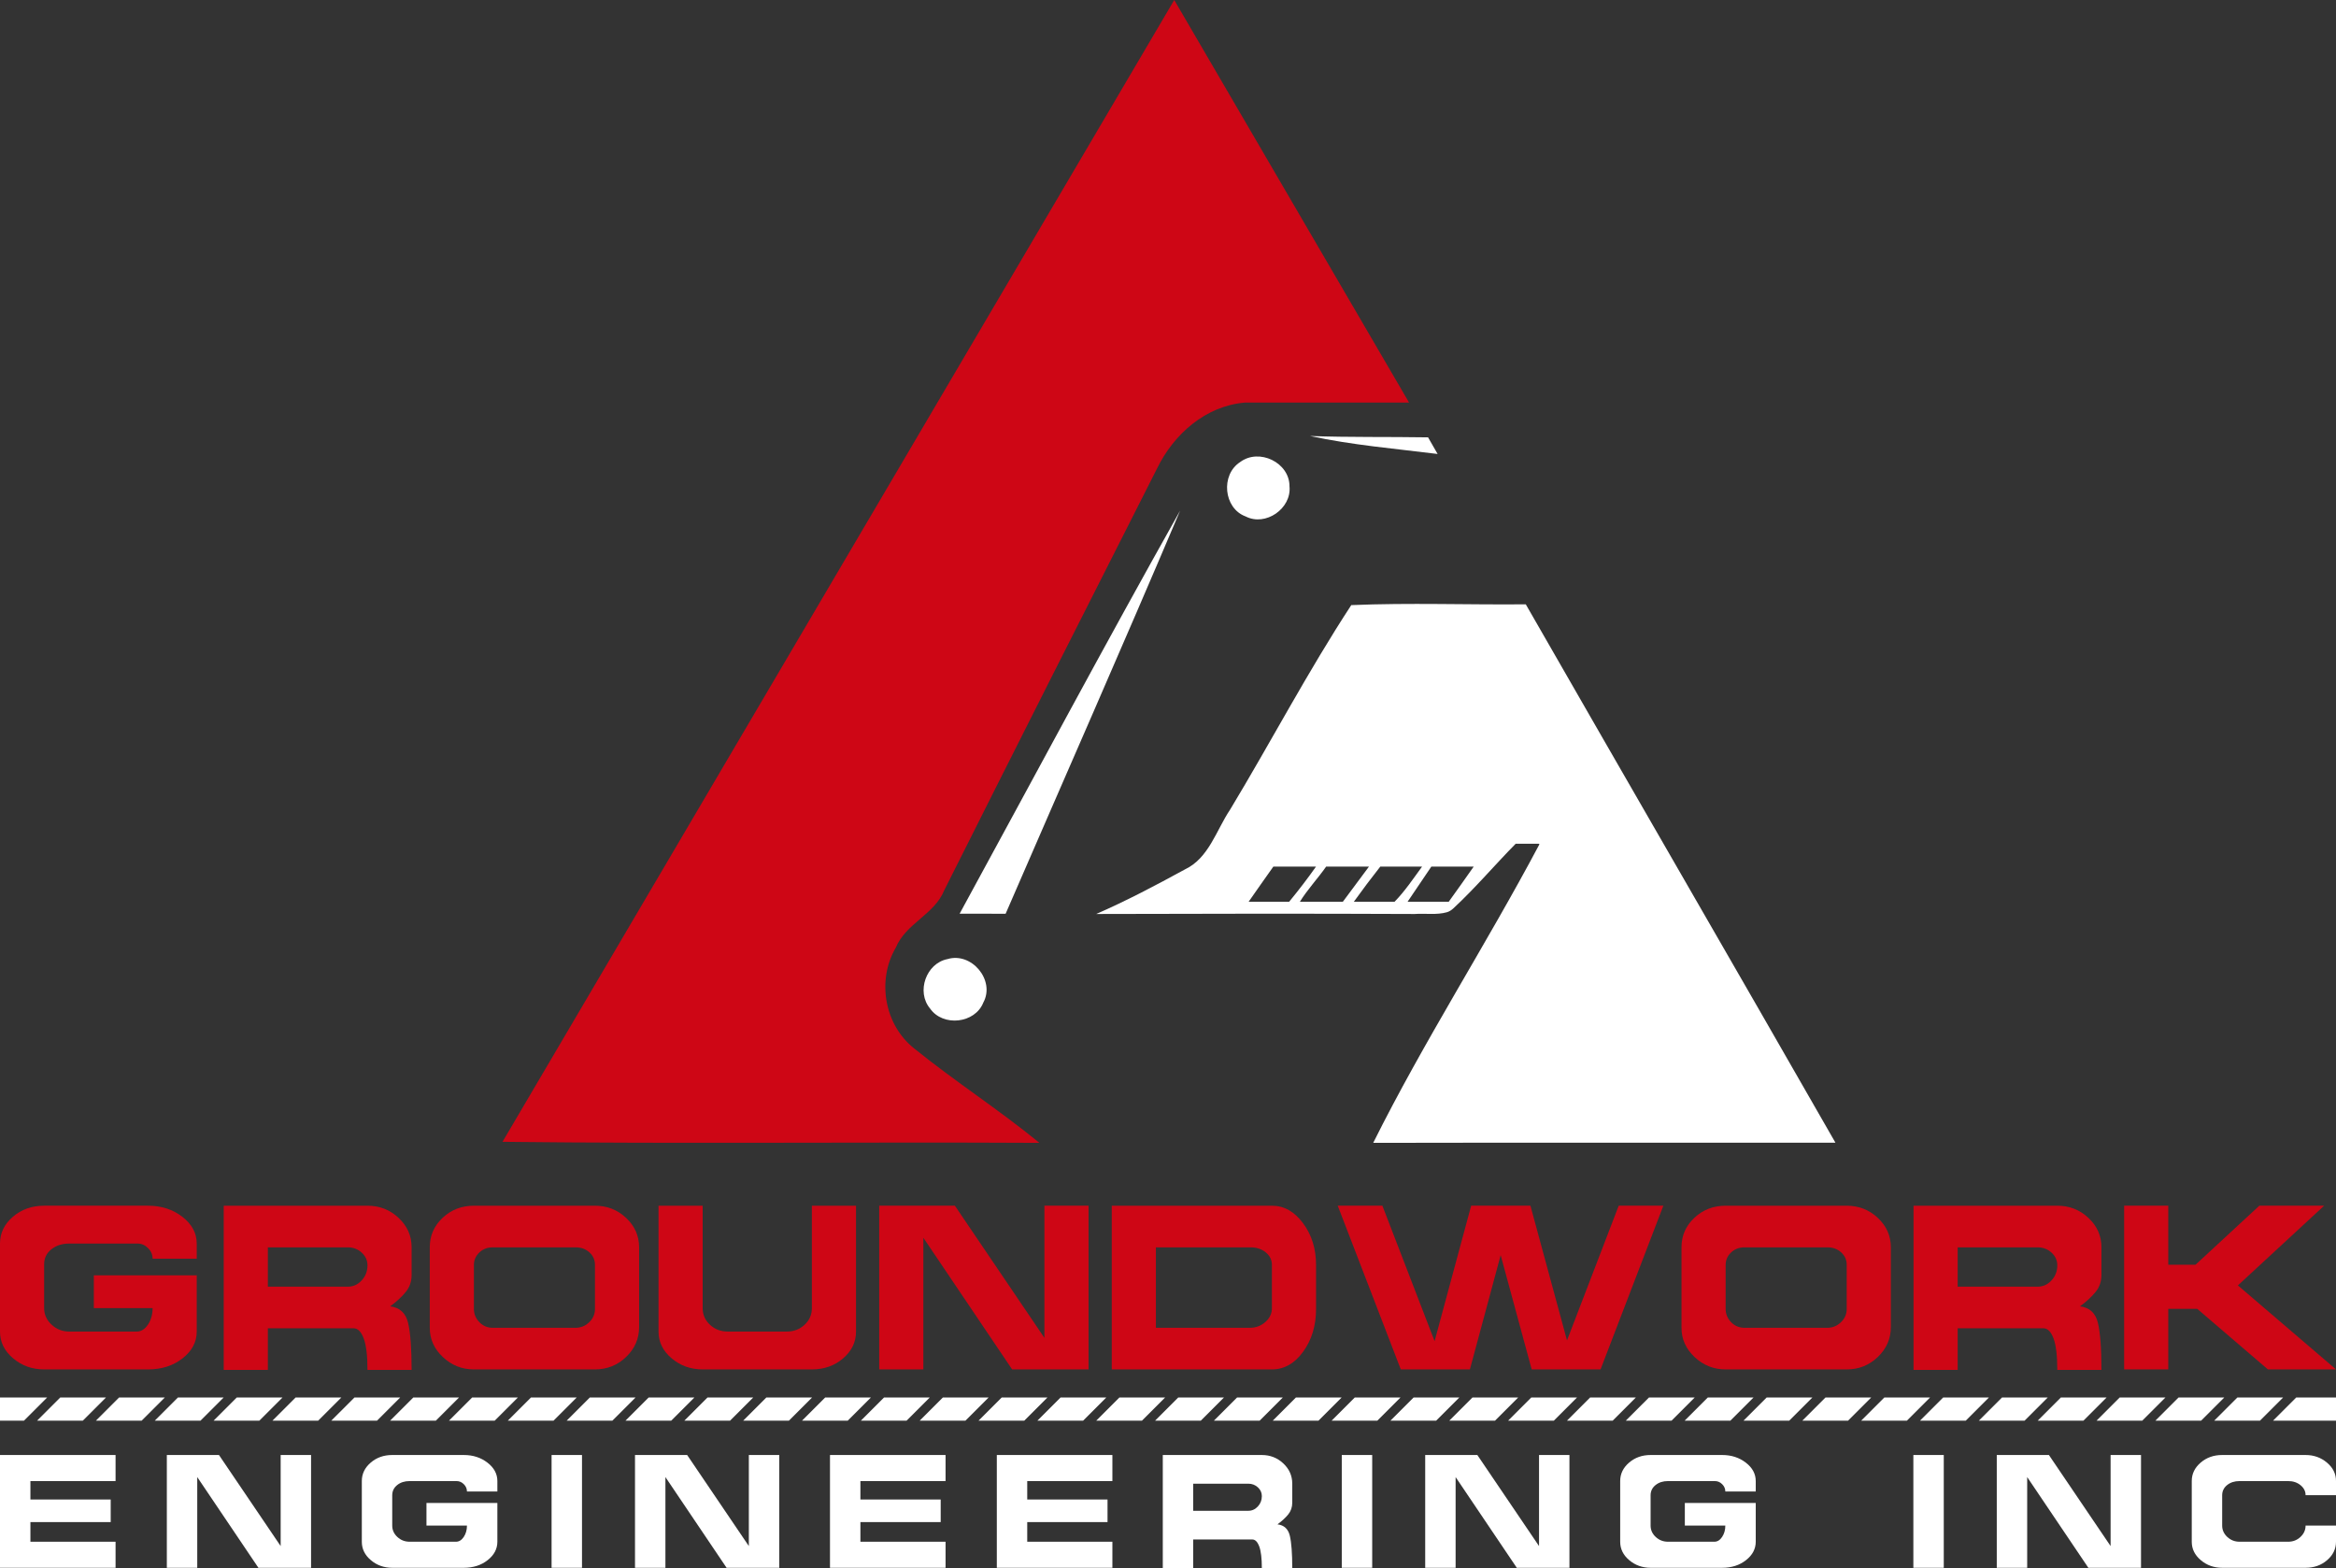 <?xml version="1.0" encoding="UTF-8"?>
<!DOCTYPE svg PUBLIC "-//W3C//DTD SVG 1.1//EN" "http://www.w3.org/Graphics/SVG/1.1/DTD/svg11.dtd">
<svg version="1.1" xmlns="http://www.w3.org/2000/svg" xmlns:xlink="http://www.w3.org/1999/xlink" x="0" y="0" width="738.773" height="495.911" viewBox="0, 0, 738.773, 495.911">
  <rect x="0" y="0" width="738.773" height="495.911" fill="#333333" stroke="none"/>
  <g id="Layer_1">
    <path d="M48.257,413.68 L29.673,413.68 L29.673,403.31 L62.216,403.31 L62.216,413.68 L62.216,421.098 C62.216,424.396 60.726,427.213 57.749,429.552 C54.77,431.894 51.129,433.063 46.821,433.063 L13.959,433.063 C10.183,433.063 6.912,431.895 4.148,429.559 C1.382,427.224 0,424.409 0,421.117 L0,393.242 C0,389.95 1.357,387.135 4.068,384.8 C6.779,382.465 10.077,381.295 13.959,381.295 L46.821,381.295 C51.023,381.295 54.638,382.465 57.67,384.805 C60.701,387.146 62.216,389.963 62.216,393.26 L62.216,398.046 L48.257,398.046 C48.257,396.77 47.779,395.653 46.821,394.696 C45.863,393.739 44.747,393.26 43.472,393.26 L21.935,393.26 C19.648,393.26 17.747,393.87 16.233,395.089 C14.716,396.31 13.959,397.873 13.959,399.782 L13.959,413.701 C13.959,415.716 14.742,417.452 16.313,418.91 C17.879,420.369 19.754,421.098 21.935,421.098 L43.233,421.098 C44.615,421.098 45.798,420.367 46.782,418.905 C47.765,417.443 48.257,415.701 48.257,413.68" fill="#CE0615"/>
    <path d="M84.711,394.457 L84.711,406.9 L109.996,406.9 C111.697,406.9 113.158,406.24 114.382,404.919 C115.605,403.598 116.217,402.014 116.217,400.164 C116.217,398.578 115.605,397.231 114.382,396.122 C113.158,395.013 111.697,394.457 109.996,394.457 z M84.711,433.223 L70.752,433.223 L70.752,381.296 L116.217,381.296 C120.045,381.296 123.329,382.582 126.069,385.154 C128.806,387.727 130.175,390.818 130.175,394.425 L130.175,403.177 C130.175,405.246 129.565,407.036 128.342,408.548 C127.116,410.06 125.47,411.584 123.396,413.122 C126.426,413.494 128.313,415.235 129.059,418.347 C129.803,421.458 130.175,426.417 130.175,433.223 L116.217,433.223 C116.217,428.704 115.818,425.38 115.021,423.252 C114.223,421.126 113.158,420.061 111.83,420.061 L84.711,420.061 z" fill="#CE0615"/>
    <path d="M155.86,419.902 L182.021,419.902 C183.67,419.902 185.105,419.319 186.33,418.153 C187.552,416.987 188.164,415.582 188.164,413.938 L188.164,400.022 C188.164,398.432 187.578,397.107 186.408,396.048 C185.239,394.987 183.776,394.457 182.021,394.457 L155.86,394.457 C154.156,394.457 152.734,395.001 151.591,396.087 C150.447,397.174 149.876,398.486 149.876,400.022 L149.876,413.938 C149.876,415.528 150.447,416.921 151.591,418.113 C152.734,419.305 154.156,419.902 155.86,419.902 M135.917,419.922 L135.917,394.437 C135.917,390.774 137.274,387.669 139.985,385.12 C142.697,382.571 145.994,381.296 149.876,381.296 L188.164,381.296 C191.993,381.296 195.275,382.583 198.013,385.158 C200.753,387.733 202.122,390.826 202.122,394.437 L202.122,419.683 C202.122,423.347 200.753,426.493 198.013,429.121 C195.275,431.75 191.993,433.063 188.164,433.063 L149.876,433.063 C146.1,433.063 142.831,431.763 140.065,429.161 C137.299,426.559 135.917,423.48 135.917,419.922" fill="#CE0615"/>
    <path d="M208.263,421.117 L208.263,381.296 L222.222,381.296 L222.222,413.695 C222.222,415.765 222.992,417.516 224.535,418.949 C226.077,420.383 227.966,421.098 230.199,421.098 L248.784,421.098 C251.018,421.098 252.904,420.383 254.448,418.949 C255.989,417.516 256.761,415.765 256.761,413.695 L256.761,381.296 L270.72,381.296 L270.72,421.117 C270.72,424.41 269.363,427.224 266.652,429.559 C263.939,431.895 260.641,433.063 256.761,433.063 L222.222,433.063 C218.446,433.063 215.177,431.895 212.411,429.559 C209.646,427.224 208.263,424.41 208.263,421.117" fill="#CE0615"/>
    <path d="M278.057,433.063 L278.057,381.295 L301.987,381.295 L330.304,423.092 L330.304,381.295 L344.262,381.295 L344.262,433.063 L320.093,433.063 L292.015,391.426 L292.015,433.063 z" fill="#CE0615"/>
    <path d="M402.25,413.7 L402.25,400.022 C402.25,398.432 401.599,397.107 400.296,396.048 C398.992,394.987 397.385,394.457 395.469,394.457 L365.558,394.457 L365.558,419.902 L395.231,419.902 C397.144,419.902 398.793,419.293 400.176,418.073 C401.559,416.854 402.25,415.396 402.25,413.7 M416.208,400.012 L416.208,413.949 C416.208,419.207 414.853,423.706 412.14,427.448 C409.429,431.192 406.131,433.063 402.25,433.063 L351.599,433.063 L351.599,381.296 L402.25,381.296 C406.079,381.296 409.361,383.141 412.1,386.831 C414.84,390.521 416.208,394.915 416.208,400.012" fill="#CE0615"/>
    <path d="M443.008,433.063 L423.068,381.295 L437.187,381.295 L453.698,424.129 L465.263,381.295 L484.008,381.295 L495.574,423.89 L511.926,381.295 L526.044,381.295 L506.183,433.063 L484.406,433.063 L474.596,396.929 L464.863,433.063 z" fill="#CE0615"/>
    <path d="M551.728,419.902 L577.889,419.902 C579.537,419.902 580.972,419.319 582.197,418.153 C583.418,416.987 584.032,415.582 584.032,413.938 L584.032,400.022 C584.032,398.432 583.446,397.107 582.277,396.048 C581.106,394.987 579.644,394.457 577.889,394.457 L551.728,394.457 C550.024,394.457 548.601,395.001 547.459,396.087 C546.316,397.174 545.745,398.486 545.745,400.022 L545.745,413.938 C545.745,415.528 546.316,416.921 547.459,418.113 C548.601,419.305 550.024,419.902 551.728,419.902 M531.785,419.922 L531.785,394.437 C531.785,390.774 533.142,387.669 535.853,385.12 C538.566,382.571 541.862,381.296 545.745,381.296 L584.032,381.296 C587.861,381.296 591.143,382.583 593.883,385.158 C596.622,387.733 597.99,390.826 597.99,394.437 L597.99,419.683 C597.99,423.347 596.622,426.493 593.883,429.121 C591.143,431.75 587.861,433.063 584.032,433.063 L545.745,433.063 C541.968,433.063 538.699,431.763 535.933,429.161 C533.167,426.559 531.785,423.48 531.785,419.922" fill="#CE0615"/>
    <path d="M619.126,394.457 L619.126,406.9 L644.411,406.9 C646.112,406.9 647.575,406.24 648.799,404.919 C650.022,403.598 650.633,402.014 650.633,400.164 C650.633,398.578 650.022,397.231 648.799,396.122 C647.575,395.013 646.112,394.457 644.411,394.457 z M619.126,433.223 L605.168,433.223 L605.168,381.296 L650.633,381.296 C654.462,381.296 657.744,382.582 660.483,385.154 C663.223,387.727 664.592,390.818 664.592,394.425 L664.592,403.177 C664.592,405.246 663.98,407.036 662.757,408.548 C661.533,410.06 659.886,411.584 657.812,413.122 C660.843,413.494 662.73,415.235 663.476,418.347 C664.219,421.458 664.592,426.417 664.592,433.223 L650.633,433.223 C650.633,428.704 650.234,425.38 649.436,423.252 C648.639,421.126 647.575,420.061 646.246,420.061 L619.126,420.061 z" fill="#CE0615"/>
    <path d="M685.729,433.063 L671.771,433.063 L671.771,381.295 L685.729,381.295 L685.729,399.96 L694.344,399.96 L714.524,381.295 L735.024,381.295 L707.745,406.501 L738.773,433.063 L717.237,433.063 L694.903,413.919 L685.729,413.919 z" fill="#CE0615"/>
    <path d="M35.01,474.201 L35.01,481.346 L9.618,481.346 L9.618,487.556 L36.549,487.556 L36.549,495.801 L0,495.801 L0,460.131 L36.549,460.131 L36.549,468.376 L9.618,468.376 L9.618,474.201 z" fill="#FFFFFF"/>
    <path d="M52.762,495.8 L52.762,460.13 L69.249,460.13 L88.761,488.93 L88.761,460.13 L98.379,460.13 L98.379,495.8 L81.726,495.8 L62.38,467.111 L62.38,495.8 z" fill="#FFFFFF"/>
    <path d="M147.678,482.445 L134.872,482.445 L134.872,475.3 L157.296,475.3 L157.296,482.445 L157.296,487.556 C157.296,489.829 156.269,491.77 154.218,493.382 C152.166,494.995 149.657,495.8 146.688,495.8 L124.045,495.8 C121.443,495.8 119.189,494.995 117.285,493.386 C115.379,491.777 114.428,489.838 114.428,487.569 L114.428,468.363 C114.428,466.094 115.362,464.155 117.23,462.547 C119.098,460.936 121.37,460.131 124.045,460.131 L146.688,460.131 C149.583,460.131 152.075,460.937 154.163,462.549 C156.251,464.162 157.296,466.104 157.296,468.376 L157.296,471.673 L147.678,471.673 C147.678,470.794 147.349,470.023 146.688,469.365 C146.029,468.705 145.26,468.376 144.38,468.376 L129.542,468.376 C127.966,468.376 126.656,468.796 125.611,469.636 C124.567,470.476 124.045,471.554 124.045,472.869 L124.045,482.459 C124.045,483.848 124.584,485.045 125.666,486.049 C126.746,487.054 128.038,487.556 129.542,487.556 L144.215,487.556 C145.168,487.556 145.983,487.053 146.661,486.046 C147.339,485.038 147.678,483.838 147.678,482.445" fill="#FFFFFF"/>
    <path d="M174.442,460.13 L184.061,460.13 L184.061,495.8 L174.442,495.8 z" fill="#FFFFFF"/>
    <path d="M200.824,495.8 L200.824,460.13 L217.312,460.13 L236.824,488.93 L236.824,460.13 L246.442,460.13 L246.442,495.8 L229.788,495.8 L210.442,467.111 L210.442,495.8 z" fill="#FFFFFF"/>
    <path d="M297.499,474.201 L297.499,481.346 L272.107,481.346 L272.107,487.556 L299.038,487.556 L299.038,495.801 L262.49,495.801 L262.49,460.131 L299.038,460.131 L299.038,468.376 L272.107,468.376 L272.107,474.201 z" fill="#FFFFFF"/>
    <path d="M350.26,474.201 L350.26,481.346 L324.868,481.346 L324.868,487.556 L351.799,487.556 L351.799,495.801 L315.251,495.801 L315.251,460.131 L351.799,460.131 L351.799,468.376 L324.868,468.376 L324.868,474.201 z" fill="#FFFFFF"/>
    <path d="M377.355,469.2 L377.355,477.773 L394.778,477.773 C395.95,477.773 396.958,477.318 397.8,476.408 C398.643,475.498 399.064,474.406 399.064,473.132 C399.064,472.04 398.643,471.112 397.8,470.347 C396.958,469.583 395.95,469.2 394.778,469.2 z M377.355,495.911 L367.738,495.911 L367.738,460.131 L399.064,460.131 C401.703,460.131 403.964,461.017 405.852,462.79 C407.739,464.562 408.683,466.692 408.683,469.178 L408.683,475.208 C408.683,476.633 408.26,477.867 407.418,478.908 C406.575,479.95 405.44,481.001 404.01,482.06 C406.099,482.317 407.4,483.516 407.914,485.66 C408.425,487.804 408.683,491.221 408.683,495.911 L399.064,495.911 C399.064,492.797 398.79,490.507 398.24,489.04 C397.69,487.575 396.958,486.842 396.042,486.842 L377.355,486.842 z" fill="#FFFFFF"/>
    <path d="M424.346,460.13 L433.965,460.13 L433.965,495.8 L424.346,495.8 z" fill="#FFFFFF"/>
    <path d="M450.727,495.8 L450.727,460.13 L467.216,460.13 L486.726,488.93 L486.726,460.13 L496.345,460.13 L496.345,495.8 L479.692,495.8 L460.346,467.111 L460.346,495.8 z" fill="#FFFFFF"/>
    <path d="M545.644,482.445 L532.838,482.445 L532.838,475.3 L555.263,475.3 L555.263,482.445 L555.263,487.556 C555.263,489.829 554.236,491.77 552.184,493.382 C550.132,494.995 547.623,495.8 544.655,495.8 L522.012,495.8 C519.409,495.8 517.156,494.995 515.251,493.386 C513.346,491.777 512.393,489.838 512.393,487.569 L512.393,468.363 C512.393,466.094 513.328,464.155 515.197,462.547 C517.066,460.936 519.336,460.131 522.012,460.131 L544.655,460.131 C547.548,460.131 550.041,460.937 552.129,462.549 C554.218,464.162 555.263,466.104 555.263,468.376 L555.263,471.673 L545.644,471.673 C545.644,470.794 545.315,470.023 544.655,469.365 C543.996,468.705 543.226,468.376 542.347,468.376 L527.507,468.376 C525.931,468.376 524.622,468.796 523.579,469.636 C522.534,470.476 522.012,471.554 522.012,472.869 L522.012,482.459 C522.012,483.848 522.551,485.045 523.632,486.049 C524.713,487.054 526.004,487.556 527.507,487.556 L542.182,487.556 C543.134,487.556 543.95,487.053 544.627,486.046 C545.305,485.038 545.644,483.838 545.644,482.445" fill="#FFFFFF"/>
    <path d="M605.11,460.13 L614.728,460.13 L614.728,495.8 L605.11,495.8 z" fill="#FFFFFF"/>
    <path d="M631.49,495.8 L631.49,460.13 L647.978,460.13 L667.489,488.93 L667.489,460.13 L677.107,460.13 L677.107,495.8 L660.454,495.8 L641.108,467.111 L641.108,495.8 z" fill="#FFFFFF"/>
    <path d="M729.154,482.445 L738.773,482.445 L738.773,487.556 C738.773,489.829 737.838,491.77 735.969,493.382 C734.1,494.995 731.829,495.8 729.154,495.8 L702.774,495.8 C700.172,495.8 697.919,494.995 696.014,493.386 C694.108,491.777 693.156,489.838 693.156,487.569 L693.156,468.363 C693.156,466.094 694.09,464.155 695.959,462.547 C697.828,460.936 700.098,460.131 702.774,460.131 L729.154,460.131 C731.757,460.131 734.009,460.933 735.915,462.54 C737.819,464.145 738.773,466.079 738.773,468.34 L738.773,472.827 L729.154,472.827 C729.154,471.596 728.623,470.549 727.56,469.678 C726.498,468.809 725.197,468.376 723.659,468.376 L708.27,468.376 C706.694,468.376 705.384,468.796 704.341,469.636 C703.296,470.476 702.774,471.554 702.774,472.869 L702.774,482.459 C702.774,483.848 703.314,485.045 704.394,486.049 C705.475,487.054 706.767,487.556 708.27,487.556 L723.659,487.556 C725.161,487.556 726.452,487.053 727.534,486.046 C728.614,485.038 729.154,483.838 729.154,482.445" fill="#FFFFFF"/>
    <path d="M256.832,441.935 L242.369,441.935 L235.04,449.264 L249.503,449.264 z" fill="#FFFFFF"/>
    <path d="M294.05,441.935 L279.587,441.935 L272.258,449.264 L286.721,449.264 z" fill="#FFFFFF"/>
    <path d="M275.441,441.935 L260.978,441.935 L253.649,449.264 L268.112,449.264 z" fill="#FFFFFF"/>
    <path d="M238.224,441.935 L223.76,441.935 L216.432,449.264 L230.895,449.264 z" fill="#FFFFFF"/>
    <path d="M219.614,441.935 L205.151,441.935 L197.822,449.264 L212.285,449.264 z" fill="#FFFFFF"/>
    <path d="M368.486,441.935 L354.023,441.935 L346.694,449.264 L361.157,449.264 z" fill="#FFFFFF"/>
    <path d="M312.659,441.935 L298.196,441.935 L290.867,449.264 L305.33,449.264 z" fill="#FFFFFF"/>
    <path d="M201.005,441.935 L186.542,441.935 L179.213,449.264 L193.676,449.264 z" fill="#FFFFFF"/>
    <path d="M349.877,441.935 L335.413,441.935 L328.085,449.264 L342.548,449.264 z" fill="#FFFFFF"/>
    <path d="M331.268,441.935 L316.805,441.935 L309.476,449.264 L323.939,449.264 z" fill="#FFFFFF"/>
    <path d="M70.743,441.935 L56.28,441.935 L48.951,449.264 L63.414,449.264 z" fill="#FFFFFF"/>
    <path d="M387.095,441.935 L372.632,441.935 L365.303,449.264 L379.767,449.264 z" fill="#FFFFFF"/>
    <path d="M11.732,449.264 L26.195,449.264 L33.524,441.935 L19.061,441.935 z" fill="#FFFFFF"/>
    <path d="M89.352,441.935 L74.889,441.935 L67.56,449.264 L82.023,449.264 z" fill="#FFFFFF"/>
    <path d="M52.134,441.935 L37.671,441.935 L30.342,449.264 L44.805,449.264 z" fill="#FFFFFF"/>
    <path d="M163.788,441.935 L149.325,441.935 L141.996,449.264 L156.459,449.264 z" fill="#FFFFFF"/>
    <path d="M182.396,441.935 L167.933,441.935 L160.604,449.264 L175.067,449.264 z" fill="#FFFFFF"/>
    <path d="M107.96,441.935 L93.497,441.935 L86.168,449.264 L100.631,449.264 z" fill="#FFFFFF"/>
    <path d="M145.179,441.935 L130.716,441.935 L123.387,449.264 L137.85,449.264 z" fill="#FFFFFF"/>
    <path d="M126.57,441.935 L112.106,441.935 L104.777,449.264 L119.241,449.264 z" fill="#FFFFFF"/>
    <path d="M517.358,441.935 L502.894,441.935 L495.565,449.264 L510.029,449.264 z" fill="#FFFFFF"/>
    <path d="M647.621,441.935 L633.157,441.935 L625.828,449.264 L640.292,449.264 z" fill="#FFFFFF"/>
    <path d="M666.229,441.935 L651.766,441.935 L644.438,449.264 L658.9,449.264 z" fill="#FFFFFF"/>
    <path d="M629.012,441.935 L614.548,441.935 L607.22,449.264 L621.683,449.264 z" fill="#FFFFFF"/>
    <path d="M610.402,441.935 L595.939,441.935 L588.61,449.264 L603.074,449.264 z" fill="#FFFFFF"/>
    <path d="M684.839,441.935 L670.375,441.935 L663.046,449.264 L677.51,449.264 z" fill="#FFFFFF"/>
    <path d="M14.916,441.935 L0,441.935 L0,449.264 L7.587,449.264 z" fill="#FFFFFF"/>
    <path d="M722.057,441.935 L707.593,441.935 L700.264,449.264 L714.728,449.264 z" fill="#FFFFFF"/>
    <path d="M703.447,441.935 L688.984,441.935 L681.655,449.264 L696.118,449.264 z" fill="#FFFFFF"/>
    <path d="M591.794,441.935 L577.33,441.935 L570.001,449.264 L584.465,449.264 z" fill="#FFFFFF"/>
    <path d="M480.14,441.935 L465.677,441.935 L458.348,449.264 L472.811,449.264 z" fill="#FFFFFF"/>
    <path d="M442.922,441.935 L428.459,441.935 L421.13,449.264 L435.593,449.264 z" fill="#FFFFFF"/>
    <path d="M461.531,441.935 L447.067,441.935 L439.738,449.264 L454.202,449.264 z" fill="#FFFFFF"/>
    <path d="M405.704,441.935 L391.24,441.935 L383.912,449.264 L398.375,449.264 z" fill="#FFFFFF"/>
    <path d="M424.313,441.935 L409.849,441.935 L402.52,449.264 L416.984,449.264 z" fill="#FFFFFF"/>
    <path d="M573.185,441.935 L558.722,441.935 L551.393,449.264 L565.856,449.264 z" fill="#FFFFFF"/>
    <path d="M554.576,441.935 L540.112,441.935 L532.783,449.264 L547.247,449.264 z" fill="#FFFFFF"/>
    <path d="M535.967,441.935 L521.504,441.935 L514.175,449.264 L528.638,449.264 z" fill="#FFFFFF"/>
    <path d="M498.749,441.935 L484.285,441.935 L476.956,449.264 L491.42,449.264 z" fill="#FFFFFF"/>
    <path d="M726.202,441.935 L718.873,449.264 L738.773,449.264 L738.773,441.935 z" fill="#FFFFFF"/>
    <path d="M414.303,137.88 C426.755,138.333 439.207,138.106 451.634,138.308 C452.389,139.616 453.898,142.257 454.653,143.565 C441.169,141.88 427.585,140.748 414.303,137.88" fill="#FFFFFF"/>
    <path d="M392.19,146.131 C398.177,141.628 407.862,146.257 407.812,153.829 C408.491,160.822 400.24,166.583 393.925,163.313 C386.958,160.747 385.976,150.156 392.19,146.131" fill="#FFFFFF"/>
    <path d="M373.223,161.476 C355.136,204.115 336.445,246.478 318.031,288.966 C313.176,288.941 308.321,288.941 303.491,288.941 C326.685,246.428 349.476,203.687 373.223,161.476" fill="#FFFFFF"/>
    <path d="M299.642,303.305 C307.239,300.991 314.811,309.971 310.987,317.04 C308.346,323.706 298.208,324.788 294.133,318.927 C289.705,313.644 292.9,304.613 299.642,303.305" fill="#FFFFFF"/>
    <path d="M458.167,285.168 L445.156,285.168 C447.641,281.445 450.171,277.767 452.668,274.058 L466.064,274.058 C463.46,277.789 460.814,281.48 458.167,285.168 M428.162,285.168 C430.864,281.399 433.651,277.698 436.52,274.058 L449.738,274.058 C446.949,277.856 444.326,281.801 441.043,285.168 z M411.098,285.168 C413.416,281.388 416.85,277.707 419.398,274.058 L432.942,274.058 C430.204,277.776 427.444,281.473 424.684,285.168 z M394.886,285.168 C397.463,281.448 400.089,277.761 402.702,274.058 L416.192,274.058 C413.509,277.875 410.66,281.565 407.703,285.168 z M482.536,191.11 C464.146,191.287 445.708,190.582 427.344,191.362 C413.659,212.267 401.986,234.555 389.057,255.987 C384.654,262.528 382.314,271.408 374.667,274.98 C365.511,279.986 356.253,284.866 346.694,289.042 C380.252,288.941 413.835,288.892 447.418,289.042 C450.736,288.796 454.315,289.408 457.565,288.493 C458.354,288.272 459.054,287.804 459.652,287.247 C466.579,280.817 472.701,273.563 479.342,266.825 L486.648,266.825 C486.724,266.882 486.776,266.921 486.858,266.982 C469.972,298.805 450.351,329.19 434.287,361.416 C483.014,361.315 531.741,361.391 580.468,361.365 C547.941,304.564 515.113,247.913 482.536,191.11" fill="#FFFFFF"/>
    <path d="M371.361,0 L158.92,361.088 C215.52,361.743 272.121,361.114 328.722,361.416 C315.917,350.925 301.931,341.945 289.076,331.53 C279.693,324.083 277.253,309.997 283.29,299.708 C286.46,292.01 295.491,289.243 298.611,281.57 C320.948,237.044 343.413,192.569 365.927,148.144 C371.21,137.276 381.323,128.346 393.7,127.314 L445.623,127.314 z" fill="#CE0615"/>
  </g>
</svg>

